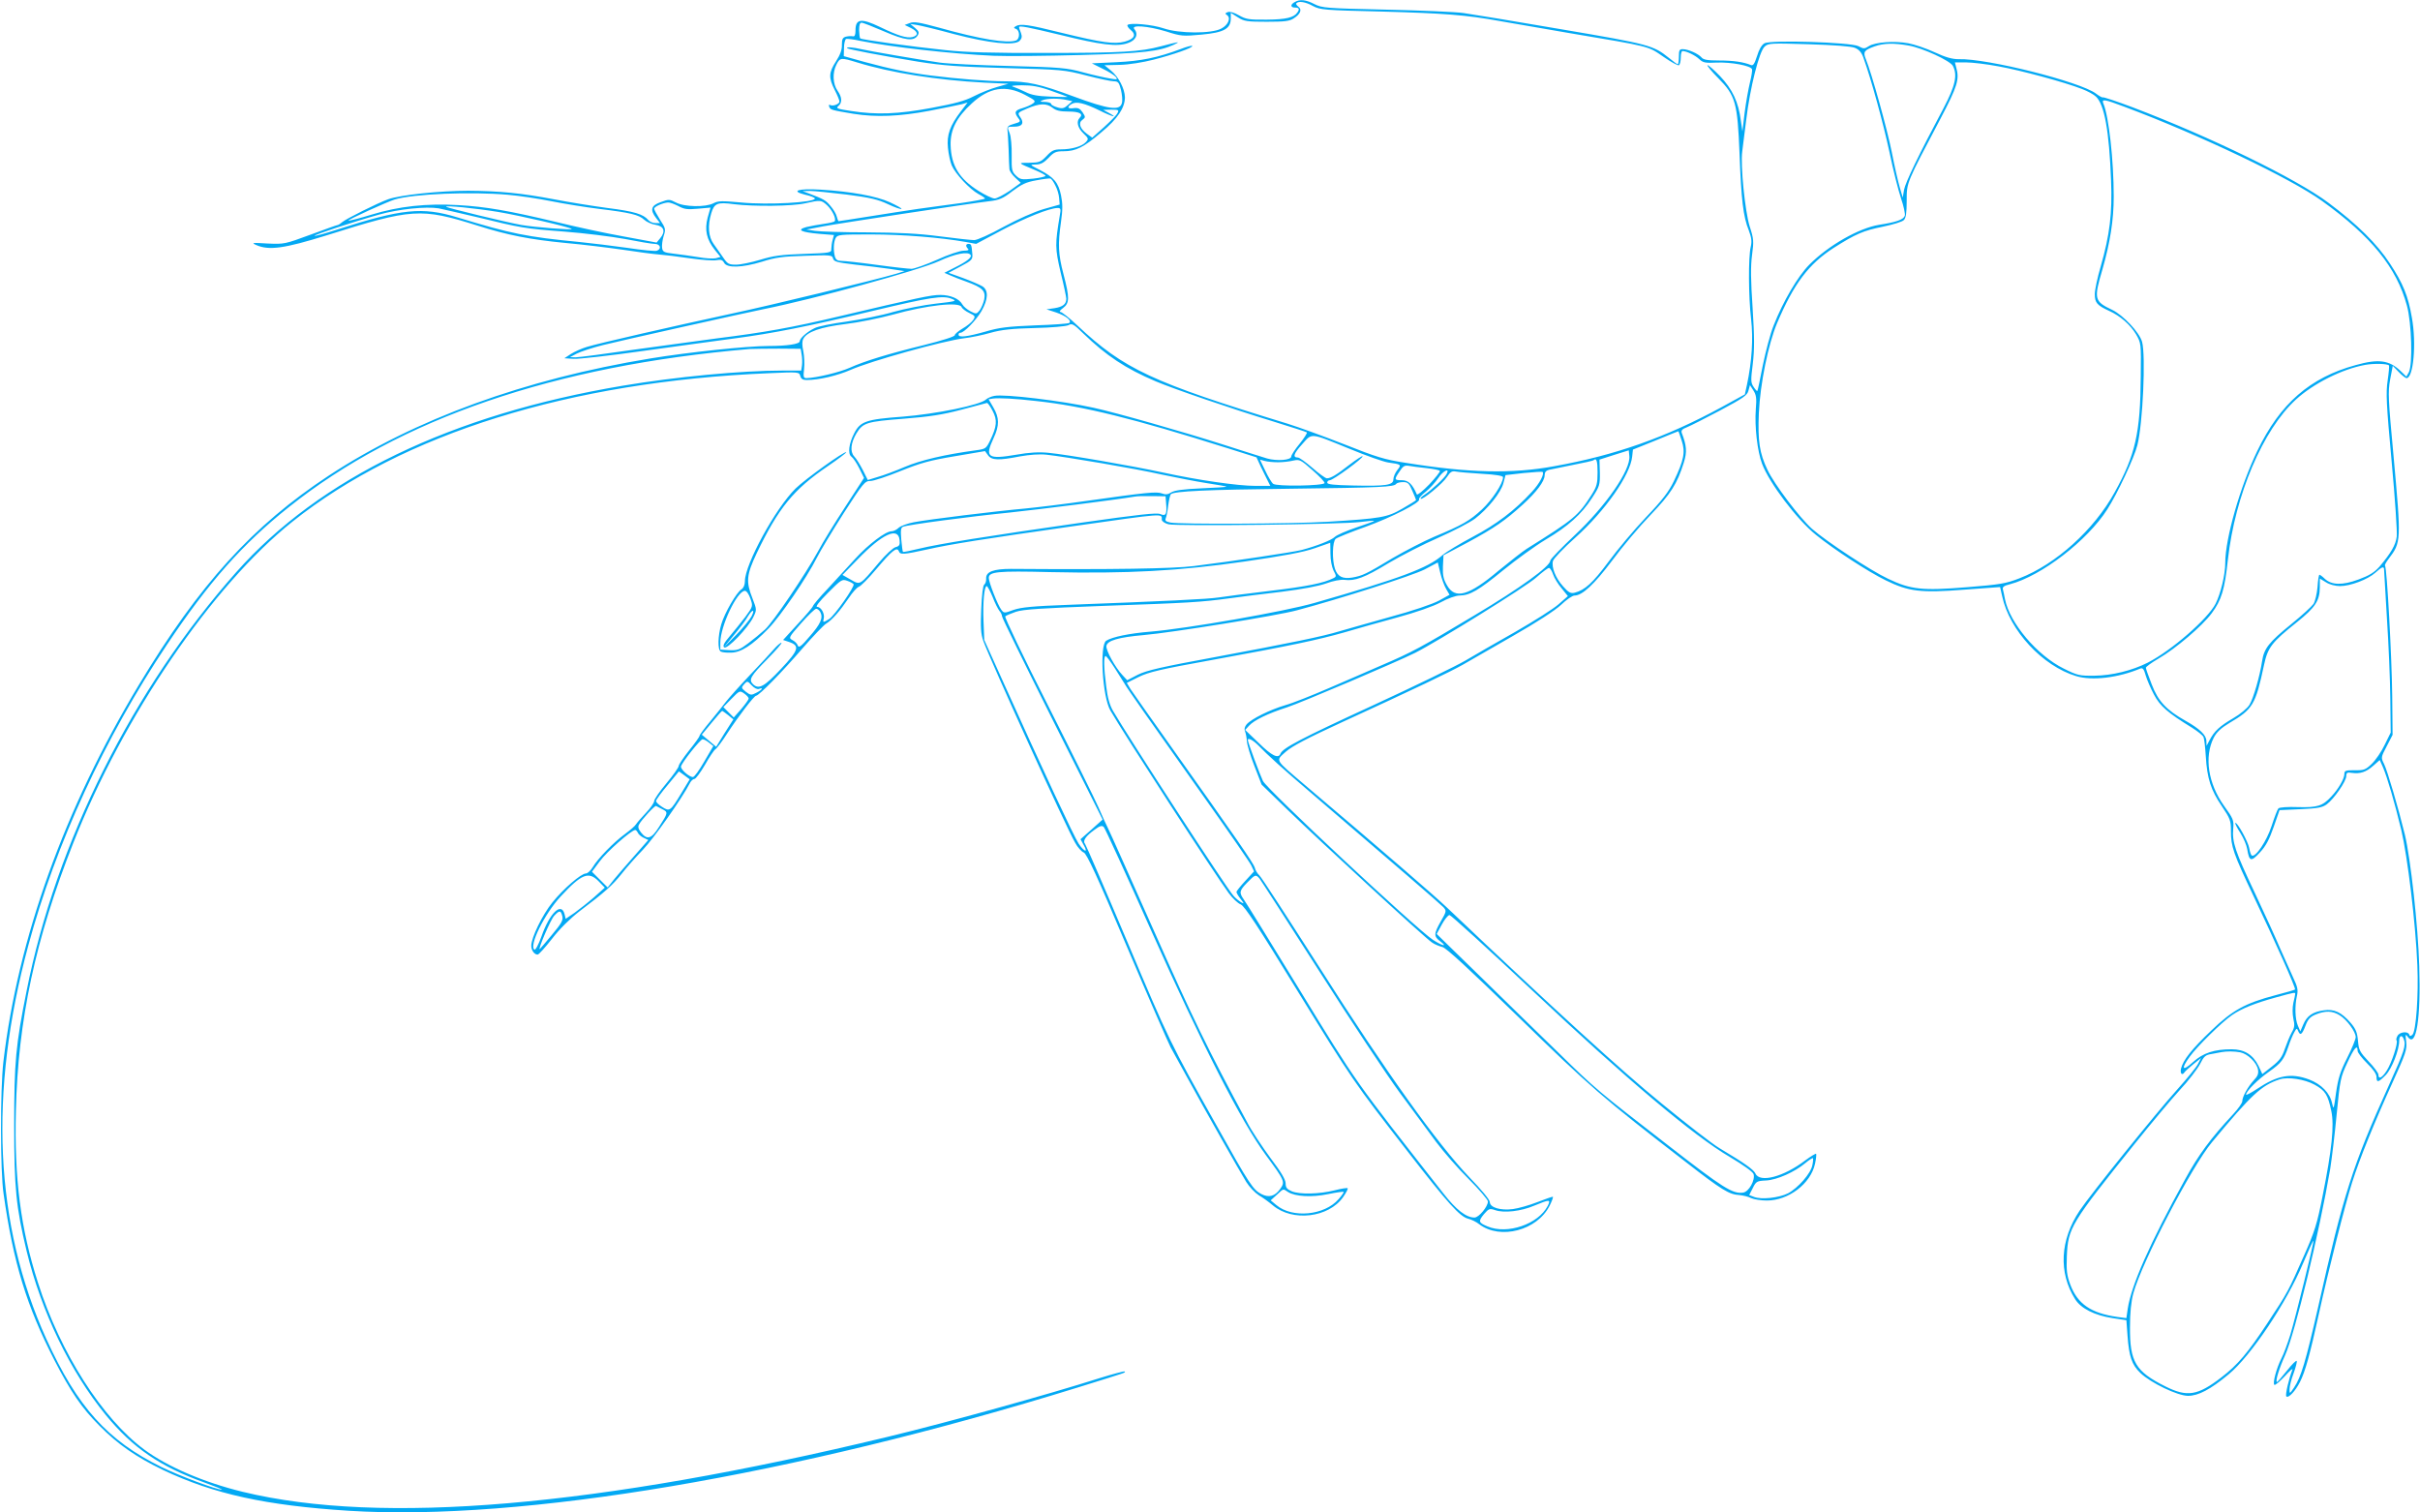 <?xml version="1.0" standalone="no"?>
<!DOCTYPE svg PUBLIC "-//W3C//DTD SVG 20010904//EN"
 "http://www.w3.org/TR/2001/REC-SVG-20010904/DTD/svg10.dtd">
<svg version="1.0" xmlns="http://www.w3.org/2000/svg"
 width="1280pt" height="800pt" viewBox="0 0 1280 800"
 preserveAspectRatio="xMidYMid meet">
<g transform="translate(0,800) scale(0.1,-0.1)"
fill="#03a9f4" stroke="none">
<path d="M6848 7989 c-24 -13 -23 -29 2 -29 21 0 25 -8 12 -26 -18 -27 -60
-37 -161 -38 -95 -1 -111 2 -148 23 -26 15 -48 21 -59 17 -14 -5 -15 -9 -5
-15 23 -15 8 -53 -29 -72 -51 -28 -224 -27 -305 1 -59 20 -177 31 -191 18 -4
-4 4 -16 16 -26 32 -26 20 -48 -30 -62 -56 -15 -120 -6 -333 46 -180 45 -221
50 -245 35 -11 -7 -11 -9 2 -14 21 -8 21 -53 0 -61 -45 -17 -188 6 -412 69
-100 27 -129 32 -150 23 l-27 -10 33 -16 c38 -19 42 -39 8 -48 -30 -7 -76 7
-171 53 -100 48 -130 44 -130 -17 0 -25 -4 -34 -14 -32 -8 2 -25 1 -37 -2 -17
-5 -21 -13 -21 -43 1 -26 -9 -53 -31 -87 -39 -60 -40 -87 -7 -152 14 -27 25
-54 25 -61 0 -14 -36 -27 -50 -18 -6 3 -7 -1 -4 -10 7 -16 9 -17 129 -37 119
-19 242 -14 401 16 78 15 155 31 172 35 l30 9 -35 -46 c-59 -77 -76 -126 -69
-194 3 -32 12 -74 20 -93 19 -44 95 -126 141 -151 19 -10 35 -21 35 -24 0 -3
-57 -14 -127 -24 -71 -9 -173 -24 -228 -31 -55 -8 -171 -26 -258 -40 -87 -14
-160 -25 -162 -25 -1 0 -6 11 -9 24 -3 14 -18 39 -33 56 -25 31 -37 37 -113
66 l-35 13 40 1 c22 0 109 -9 193 -19 125 -16 166 -26 219 -51 36 -17 68 -28
71 -25 3 3 -25 18 -61 35 -72 33 -206 57 -368 67 -117 7 -161 -7 -80 -27 28
-6 51 -15 51 -20 0 -21 -247 -35 -391 -21 -99 9 -121 9 -145 -4 -42 -22 -155
-20 -199 4 -33 17 -38 18 -80 2 -52 -18 -58 -41 -24 -85 l20 -26 -24 0 c-14 0
-30 7 -38 16 -26 31 -73 46 -217 64 -81 11 -205 31 -277 45 -180 34 -294 45
-459 46 -148 0 -359 -22 -423 -45 -56 -20 -224 -104 -243 -121 -9 -8 -20 -15
-23 -15 -4 0 -69 -23 -144 -51 -136 -50 -139 -51 -228 -47 -81 5 -87 4 -60 -8
68 -30 150 -18 372 51 453 143 498 146 798 52 160 -51 279 -74 465 -92 91 -8
228 -25 305 -36 77 -12 163 -23 190 -25 28 -2 101 -11 163 -20 63 -9 127 -14
143 -10 22 4 31 1 39 -14 15 -29 96 -26 201 6 69 22 109 28 227 31 136 5 144
4 148 -14 5 -17 21 -21 112 -32 59 -6 143 -17 187 -23 l80 -12 -45 -14 c-113
-33 -658 -166 -875 -212 -297 -64 -696 -155 -761 -175 -27 -8 -65 -25 -84 -37
l-35 -23 48 -3 c26 -2 193 17 370 42 177 25 394 54 482 66 204 27 386 63 733
146 302 72 371 83 417 63 28 -11 22 -13 -85 -25 -63 -7 -164 -27 -225 -44 -60
-18 -172 -40 -247 -51 -75 -10 -152 -25 -170 -35 -41 -20 -78 -54 -78 -69 0
-15 -68 -25 -164 -25 -114 0 -425 -33 -626 -66 -664 -109 -1246 -321 -1700
-619 -403 -265 -686 -576 -1005 -1107 -393 -653 -640 -1341 -717 -1993 -17
-145 -17 -582 1 -700 52 -366 122 -593 268 -878 88 -170 145 -254 239 -348 98
-99 193 -165 336 -234 269 -128 545 -188 983 -216 914 -57 2352 186 3855 652
269 84 254 78 248 85 -3 2 -63 -14 -134 -36 -270 -86 -800 -233 -1119 -310
-1538 -371 -2679 -468 -3410 -291 -206 50 -397 132 -521 223 -223 165 -445
512 -563 883 -92 287 -126 551 -117 910 11 478 103 908 303 1415 265 673 735
1362 1160 1701 583 465 1467 741 2519 785 159 7 161 7 167 -15 4 -15 13 -21
34 -21 64 0 162 23 233 54 107 47 483 152 600 167 36 4 99 17 140 29 57 16
113 22 232 25 92 2 166 9 179 15 19 11 28 6 78 -43 123 -119 224 -186 384
-254 97 -41 395 -143 627 -214 91 -28 168 -53 172 -56 4 -2 -13 -29 -37 -59
-25 -30 -45 -61 -45 -68 0 -20 -75 -26 -128 -11 -26 8 -132 41 -237 75 -203
65 -564 168 -680 193 -167 37 -473 74 -526 63 -17 -3 -36 -12 -44 -19 -28 -29
-265 -77 -442 -91 -192 -14 -223 -25 -255 -88 -28 -54 -35 -108 -15 -123 9 -6
28 -34 42 -62 l25 -51 -100 -154 c-55 -84 -119 -188 -142 -232 -67 -123 -239
-377 -282 -416 -21 -19 -61 -52 -89 -73 -44 -33 -56 -38 -99 -36 l-48 3 0 37
c0 87 89 274 130 274 9 0 21 -18 29 -41 14 -40 14 -41 -26 -96 -23 -30 -60
-76 -83 -103 -31 -36 -38 -51 -30 -59 15 -14 128 104 155 161 18 37 18 39 -5
98 -35 88 -32 124 22 238 115 240 195 338 376 461 56 38 100 72 98 74 -8 8
-217 -142 -268 -192 -106 -104 -268 -401 -268 -490 0 -19 -7 -36 -18 -43 -26
-16 -89 -124 -107 -185 -18 -61 -20 -134 -3 -144 6 -4 30 -7 54 -6 52 0 113
39 198 127 63 64 203 269 256 374 18 36 82 142 142 236 104 161 112 171 142
171 17 0 89 24 160 53 107 43 155 56 287 78 l159 27 16 -22 c19 -27 56 -28
169 -6 51 9 102 13 140 9 101 -11 473 -74 610 -105 72 -15 177 -36 235 -45 57
-9 106 -17 107 -19 2 -2 -58 -6 -133 -9 -97 -4 -143 -11 -160 -22 -17 -11 -30
-12 -48 -5 -29 11 -83 5 -396 -39 -118 -17 -267 -35 -330 -41 -147 -13 -507
-57 -585 -72 -33 -6 -69 -19 -81 -29 -11 -11 -28 -19 -38 -19 -32 0 -123 -69
-193 -146 -37 -41 -103 -112 -145 -158 -43 -45 -78 -87 -78 -92 -1 -5 -36 -47
-80 -94 l-78 -85 30 -10 c60 -20 54 -42 -41 -143 -88 -94 -118 -111 -149 -80
-23 23 -11 43 75 130 48 49 82 88 76 88 -6 0 -23 -15 -38 -32 -15 -18 -73 -80
-128 -138 -55 -58 -111 -121 -126 -140 -14 -19 -52 -66 -83 -104 -32 -38 -58
-73 -58 -78 0 -5 -25 -40 -55 -77 -30 -38 -55 -75 -55 -82 0 -8 -29 -49 -65
-92 -36 -43 -65 -85 -65 -94 0 -9 -19 -37 -43 -62 -24 -25 -48 -53 -53 -61 -5
-9 -32 -32 -59 -52 -59 -43 -143 -129 -170 -175 -11 -18 -27 -33 -36 -33 -25
0 -118 -80 -177 -153 -53 -65 -112 -187 -112 -229 0 -25 17 -48 34 -47 6 0 40
38 76 84 41 53 95 106 145 145 134 101 174 137 222 197 25 32 76 90 113 128
57 59 208 273 249 353 6 12 17 22 24 22 7 0 32 34 56 75 23 41 48 78 55 82 8
5 36 42 62 83 62 95 143 200 153 200 15 0 142 130 245 250 55 63 111 122 125
131 32 19 74 68 121 137 19 29 43 55 52 58 10 3 52 45 94 95 82 97 108 118
118 94 7 -20 23 -19 151 9 124 28 296 55 765 122 500 71 475 69 475 35 0 -8
16 -19 35 -24 43 -11 915 -1 1015 12 39 5 71 8 73 6 2 -2 -40 -17 -94 -35 -53
-18 -104 -40 -114 -50 -17 -17 -93 -47 -175 -69 -42 -11 -360 -59 -570 -85
-108 -14 -434 -19 -967 -15 -93 0 -134 -15 -132 -51 1 -14 -4 -28 -10 -32 -7
-4 -13 -56 -16 -130 -4 -97 -2 -132 11 -168 36 -100 440 -990 486 -1068 13
-24 34 -47 45 -51 16 -6 70 -123 228 -497 114 -269 219 -509 232 -534 14 -25
53 -97 88 -160 95 -174 279 -499 312 -552 16 -26 46 -57 66 -70 21 -12 54 -36
75 -54 104 -87 294 -65 371 44 16 23 27 44 24 47 -3 3 -34 -2 -69 -11 -79 -20
-184 -23 -227 -5 -25 11 -32 19 -32 42 0 19 -24 60 -81 135 -44 60 -100 144
-123 189 -208 386 -289 553 -490 1006 -126 283 -236 530 -246 549 -10 19 -32
69 -50 110 -18 41 -138 284 -267 539 -129 254 -231 467 -226 471 4 4 30 15 56
24 38 13 137 19 455 31 460 16 524 20 672 40 58 8 183 24 279 35 111 14 196
30 235 44 38 14 75 21 97 19 56 -7 106 11 234 89 66 39 185 100 263 134 79 35
166 80 194 101 68 52 137 138 150 188 l11 42 96 11 c53 5 98 8 100 6 11 -11
-16 -62 -57 -106 -91 -99 -188 -172 -313 -238 -68 -36 -139 -79 -159 -96 -76
-68 -223 -123 -677 -253 -160 -46 -675 -136 -868 -152 -112 -9 -202 -28 -234
-48 -36 -23 -20 -297 22 -369 69 -120 557 -873 626 -966 20 -27 48 -54 64 -60
21 -10 89 -113 301 -459 290 -471 292 -475 585 -852 210 -271 273 -340 316
-351 17 -4 44 -17 60 -30 111 -83 305 -32 371 98 13 26 21 48 17 48 -5 0 -42
-13 -83 -29 -41 -16 -98 -32 -127 -36 -66 -9 -123 8 -123 37 0 12 -44 65 -108
131 -170 178 -440 555 -791 1107 -167 261 -310 482 -320 490 -10 9 -21 27 -24
40 -7 25 -96 153 -450 651 -103 145 -197 278 -208 295 l-19 32 62 31 c53 26
115 41 393 91 423 77 553 105 695 145 63 19 189 54 280 79 100 27 191 59 230
80 38 21 80 36 100 36 55 1 100 27 232 135 68 55 167 127 222 160 121 72 190
134 246 220 41 63 43 70 42 135 l-2 69 78 25 77 24 3 -30 c8 -73 -123 -263
-289 -419 -71 -67 -129 -127 -129 -134 0 -30 -160 -146 -400 -289 -280 -168
-331 -196 -495 -266 -60 -26 -183 -80 -272 -118 -90 -39 -195 -81 -235 -92
-81 -24 -178 -72 -204 -101 -10 -12 -14 -25 -9 -36 4 -10 9 -34 10 -53 1 -19
19 -79 40 -132 l38 -98 136 -132 c176 -171 729 -680 765 -703 14 -10 39 -20
55 -24 20 -4 141 -116 401 -369 378 -369 452 -433 885 -767 194 -151 231 -173
285 -176 19 -2 47 -8 62 -16 15 -7 52 -13 83 -13 115 0 232 89 255 194 6 27 8
51 6 53 -2 3 -28 -13 -58 -35 -114 -87 -241 -120 -263 -69 -10 21 -58 55 -192
135 -34 20 -171 126 -305 236 -211 172 -564 494 -1133 1034 -69 66 -338 298
-752 649 -164 140 -157 127 -102 177 34 30 113 71 295 155 386 177 578 269
641 305 32 18 150 86 263 151 126 72 225 136 257 166 28 27 60 49 71 49 41 0
104 59 199 185 53 72 144 180 202 240 109 114 141 164 177 278 18 57 15 90
-11 158 -4 12 3 20 27 29 18 7 97 47 176 89 122 65 144 80 150 105 l8 29 18
-28 c15 -23 18 -41 13 -99 -7 -93 8 -222 33 -289 38 -101 184 -295 285 -376
93 -76 279 -197 370 -241 121 -59 184 -67 413 -49 l191 14 11 -49 c39 -181
214 -369 391 -422 85 -26 223 -9 340 40 12 5 19 -3 28 -36 7 -24 27 -70 44
-102 32 -61 74 -97 201 -175 30 -19 58 -41 61 -50 4 -9 9 -54 12 -101 7 -118
27 -179 84 -263 45 -67 49 -76 49 -133 0 -82 12 -117 122 -349 114 -240 223
-484 217 -489 -2 -2 -49 -16 -104 -30 -159 -42 -227 -79 -339 -187 -103 -98
-149 -156 -160 -201 -6 -27 6 -39 19 -19 3 5 24 24 46 42 l41 33 -16 -31 c-8
-17 -59 -79 -112 -138 -109 -121 -455 -550 -514 -638 -104 -155 -113 -328 -24
-469 31 -49 102 -85 198 -100 l73 -11 6 -81 c8 -112 23 -155 68 -198 55 -53
198 -121 252 -121 54 0 118 33 215 114 117 96 307 380 393 586 29 68 53 122
55 120 5 -4 -93 -400 -122 -497 -15 -47 -35 -103 -47 -125 -26 -51 -48 -133
-37 -140 4 -3 30 19 56 47 26 29 44 44 39 33 -18 -45 -39 -134 -32 -141 11
-11 47 27 72 76 28 55 53 146 100 360 51 233 139 580 176 696 40 126 117 316
214 529 69 151 77 175 72 215 -5 40 -4 43 9 25 44 -60 69 97 60 375 -6 210
-46 570 -76 695 -35 143 -92 337 -110 374 -17 34 -17 35 14 94 l31 60 -2 206
c-2 203 -28 679 -38 689 -3 3 6 19 19 36 67 89 67 91 26 545 -28 301 -30 337
-18 403 l14 73 31 -32 c17 -18 36 -33 42 -33 36 0 53 183 28 320 -20 116 -47
181 -116 286 -69 105 -172 207 -326 322 -171 128 -626 349 -1034 504 -85 32
-157 56 -159 53 -2 -2 -19 7 -36 20 -81 62 -577 187 -726 182 -33 0 -68 9
-126 36 -45 21 -108 42 -140 48 -74 14 -176 6 -209 -15 -23 -15 -28 -15 -56 0
-40 20 -462 34 -496 15 -14 -7 -29 -32 -39 -66 -14 -43 -21 -54 -33 -49 -39
16 -92 24 -167 24 -64 0 -85 4 -95 17 -17 19 -70 43 -99 43 -17 0 -20 -6 -20
-40 0 -22 -3 -40 -6 -40 -3 0 -24 15 -47 34 -82 66 -103 72 -568 151 -243 42
-476 80 -518 86 -42 6 -227 14 -411 18 -317 7 -337 9 -377 29 -46 24 -78 27
-105 11z m97 -21 c38 -20 59 -22 359 -29 332 -9 451 -18 627 -50 59 -10 225
-39 370 -64 435 -73 414 -68 497 -125 40 -28 77 -48 82 -45 6 4 10 22 10 41 0
19 4 34 9 34 21 0 67 -22 89 -43 20 -19 33 -21 92 -18 76 3 179 -16 187 -35 2
-6 -3 -38 -11 -70 -8 -33 -21 -104 -28 -159 l-12 -100 -8 55 c-12 99 -45 169
-111 238 -33 34 -63 60 -66 57 -2 -3 23 -34 57 -68 92 -93 102 -129 113 -402
9 -241 19 -330 49 -404 14 -38 17 -57 10 -87 -13 -56 -12 -261 2 -382 12 -104
4 -225 -22 -348 l-11 -50 -122 -67 c-296 -161 -563 -255 -886 -313 -224 -41
-451 -36 -786 18 -112 17 -156 31 -325 98 -107 42 -242 91 -300 109 -716 219
-865 288 -1111 519 -42 40 -83 72 -90 72 -8 0 -2 10 14 21 34 26 35 53 2 179
-28 107 -30 158 -13 277 9 64 9 96 0 140 -14 67 -37 95 -112 134 -55 28 -55
28 -21 29 25 0 42 9 67 35 28 30 39 35 79 35 65 0 106 20 200 100 87 72 125
130 125 186 -1 44 -33 107 -73 140 l-35 29 82 2 c46 1 121 13 176 27 106 27
214 65 206 73 -2 3 -30 -4 -60 -16 -123 -46 -211 -64 -341 -70 l-130 -6 56
-28 c32 -15 63 -35 70 -43 12 -15 9 -16 -31 -9 -25 4 -88 18 -140 32 -87 24
-119 27 -390 34 -162 4 -329 12 -370 18 -105 15 -367 60 -415 71 -43 10 -81
13 -74 5 7 -6 184 -40 374 -71 133 -21 212 -27 465 -34 294 -8 309 -9 425 -39
66 -17 132 -31 146 -31 23 0 28 -6 38 -45 6 -25 9 -56 5 -70 -10 -42 -69 -34
-256 35 -178 66 -241 80 -363 80 -85 0 -255 13 -395 31 -111 14 -210 34 -346
71 l-111 31 1 43 c0 24 6 45 11 48 6 2 39 -2 75 -10 166 -33 484 -69 705 -79
72 -3 279 -1 460 4 333 9 416 19 495 55 38 18 25 16 -70 -9 -110 -29 -206 -35
-597 -35 -293 -1 -436 3 -543 15 -175 18 -443 55 -450 62 -3 3 -5 22 -6 44 0
27 4 39 13 39 8 0 61 -21 119 -46 111 -48 158 -54 178 -21 9 15 6 22 -14 39
l-25 21 35 -5 c19 -3 107 -24 195 -48 188 -49 320 -63 348 -36 12 13 14 22 7
42 -6 14 -10 27 -10 30 0 10 45 1 220 -41 215 -53 298 -63 355 -43 43 14 58
46 35 74 -21 24 71 17 167 -12 81 -26 90 -26 189 -17 118 11 154 31 154 86 l0
29 38 -24 c33 -21 49 -23 152 -23 95 0 121 3 143 18 36 23 45 47 24 62 -9 7
-14 15 -10 18 12 13 49 7 88 -15z m2866 -221 c22 -9 35 -24 45 -52 43 -119
106 -351 138 -500 19 -93 47 -203 61 -244 14 -41 23 -83 20 -92 -7 -21 -45
-34 -135 -48 -107 -17 -269 -109 -370 -211 -60 -60 -139 -194 -189 -322 -17
-42 -42 -137 -57 -210 -14 -73 -27 -135 -29 -136 -2 -2 -11 8 -20 22 -15 22
-15 35 -4 122 9 77 9 137 -1 295 -10 147 -11 220 -3 280 10 73 9 86 -13 153
-24 78 -49 323 -39 394 3 20 12 96 21 167 20 170 69 364 98 389 20 18 34 18
234 12 132 -4 224 -11 243 -19z m285 12 c74 -13 218 -80 233 -107 26 -49 13
-106 -49 -224 -130 -244 -202 -393 -209 -432 l-7 -41 -16 55 c-9 30 -28 114
-42 186 -25 124 -107 419 -137 491 -16 39 -9 48 47 68 48 17 102 18 180 4z
m-5563 -89 c178 -55 425 -94 673 -107 l128 -6 -60 -17 c-32 -9 -88 -31 -123
-49 -48 -25 -101 -39 -225 -62 -178 -33 -289 -37 -425 -16 -72 11 -81 14 -67
26 22 18 20 47 -4 81 -25 36 -28 95 -6 138 19 38 24 38 109 12z m6038 -21
c117 -21 351 -84 442 -120 29 -11 62 -29 73 -40 45 -42 70 -182 80 -444 7
-173 -7 -288 -55 -455 -17 -58 -31 -123 -31 -146 0 -45 12 -59 75 -88 60 -27
112 -73 143 -124 27 -47 27 -48 25 -222 -2 -301 -28 -415 -138 -614 -109 -198
-311 -381 -504 -455 -72 -28 -103 -33 -278 -47 -236 -19 -296 -13 -417 45 -92
43 -326 197 -402 264 -65 58 -199 235 -235 311 -43 90 -52 153 -46 301 7 156
50 365 96 475 89 210 168 314 300 399 117 74 156 91 260 112 53 11 103 26 111
35 11 11 15 38 15 102 0 98 -3 90 179 435 89 170 101 207 83 270 l-7 27 58 0
c32 0 110 -9 173 -21z m-5012 -129 c46 -16 85 -31 87 -32 1 -2 -39 -1 -89 1
-68 2 -103 9 -132 24 -22 11 -51 23 -65 28 -17 5 -3 7 45 8 53 0 90 -6 154
-29z m-137 -22 c55 -29 58 -33 42 -45 -10 -8 -36 -19 -56 -25 -41 -12 -45 -22
-22 -53 14 -18 12 -20 -23 -30 -32 -9 -37 -15 -34 -36 2 -13 4 -60 6 -104 1
-44 3 -88 4 -98 0 -11 14 -31 31 -47 l29 -27 -58 -42 c-33 -22 -69 -41 -80
-41 -12 0 -50 18 -85 40 -103 65 -145 134 -148 243 -2 80 31 146 112 220 92
85 180 99 282 45z m221 -27 l29 -6 -24 -21 c-19 -17 -29 -20 -55 -12 -18 5
-33 13 -33 18 0 6 -15 10 -32 11 -28 0 -30 2 -13 9 23 10 87 11 128 1z m5592
-35 c401 -150 880 -379 1047 -499 260 -187 394 -351 449 -554 25 -92 31 -311
10 -352 l-13 -23 -31 30 c-60 57 -116 65 -237 31 -242 -66 -400 -204 -520
-453 -91 -188 -170 -464 -170 -593 0 -62 -24 -162 -51 -216 -42 -81 -232 -247
-359 -312 -83 -42 -189 -68 -281 -69 -80 -1 -90 1 -164 38 -140 69 -285 241
-310 366 -3 19 -9 43 -11 52 -4 13 5 20 38 28 166 44 409 231 514 396 54 84
142 272 159 339 29 114 45 473 25 547 -14 50 -100 141 -158 169 -95 45 -98 57
-52 213 41 143 60 262 60 386 0 192 -26 426 -55 493 -10 25 6 22 110 -17z
m-5420 -20 c68 -34 105 -43 48 -12 l-28 15 43 1 c39 0 42 -2 32 -19 -5 -11
-38 -44 -71 -74 l-62 -55 -29 21 c-36 27 -46 57 -23 73 17 13 17 15 1 40 -14
20 -24 25 -47 22 -32 -5 -38 6 -11 22 25 15 67 5 147 -34z m-248 14 c19 -15
41 -20 84 -20 58 0 81 -12 60 -33 -19 -19 -12 -52 19 -82 28 -27 29 -30 13
-47 -20 -22 -74 -38 -131 -38 -37 0 -49 -6 -76 -35 -31 -32 -38 -35 -92 -36
-63 0 -64 1 34 -40 28 -12 52 -25 52 -29 0 -4 -30 -11 -66 -15 -60 -6 -68 -5
-90 16 -22 21 -24 30 -23 108 1 47 -4 99 -10 114 -15 38 -16 37 24 37 42 0 54
19 31 51 -15 22 -14 23 37 45 66 28 102 29 134 4z m15 -411 c10 -18 19 -49 20
-67 l3 -34 -85 -24 c-51 -15 -136 -53 -212 -94 -72 -40 -140 -70 -155 -70 -16
0 -98 9 -183 20 -112 15 -218 20 -385 21 -126 0 -250 4 -275 8 l-45 7 90 17
c98 18 783 122 880 133 50 6 70 14 120 53 48 36 73 48 125 57 36 7 70 11 75
10 6 -1 18 -18 27 -37z m-2897 -49 c61 -5 165 -21 230 -34 66 -13 181 -32 255
-41 165 -20 209 -31 237 -57 13 -12 40 -24 60 -27 45 -7 55 -35 25 -71 l-19
-23 -173 32 c-96 17 -257 52 -359 77 -247 59 -372 81 -516 89 -169 10 -315 -6
-459 -50 -65 -20 -120 -34 -123 -32 -4 5 206 100 245 112 101 30 402 42 597
25z m1689 -55 c27 -25 50 -71 41 -85 -2 -4 -28 -10 -57 -14 -29 -4 -71 -12
-93 -17 -54 -15 -29 -27 70 -36 l76 -6 -7 -26 c-4 -14 -7 -36 -7 -47 1 -21 -4
-22 -146 -27 -120 -4 -161 -10 -230 -31 -47 -14 -104 -26 -128 -26 -38 0 -45
4 -68 38 -14 20 -37 52 -50 71 -28 38 -33 97 -13 163 16 53 32 60 120 48 102
-13 312 -11 378 5 80 18 84 17 114 -10z m-786 -5 c31 -17 48 -19 103 -14 l67
6 -15 -53 c-17 -66 -6 -115 38 -171 l30 -37 -25 -7 c-14 -3 -56 -1 -93 6 -37
6 -95 14 -128 18 -54 6 -60 10 -63 31 -2 14 2 42 8 62 12 36 11 41 -19 87 -17
27 -31 53 -31 58 0 11 45 31 73 33 9 1 34 -8 55 -19z m-1063 -59 c229 -56 249
-60 460 -76 105 -8 249 -26 320 -39 72 -14 142 -26 158 -26 29 0 38 -26 12
-36 -8 -4 -79 3 -157 15 -79 11 -192 25 -253 31 -280 27 -363 44 -645 130
-187 57 -294 46 -639 -65 -62 -20 -115 -35 -117 -32 -5 4 199 72 341 112 102
29 248 44 315 33 24 -5 116 -26 205 -47z m110 28 c113 -19 379 -80 389 -90 8
-7 -198 9 -266 21 -79 14 -391 90 -398 96 -8 9 152 -7 275 -27z m2971 -16
c-26 -155 -26 -175 4 -304 17 -68 30 -131 30 -139 0 -29 -19 -43 -62 -50 l-43
-6 52 -17 c52 -18 82 -42 69 -55 -4 -4 -85 -10 -181 -13 -143 -6 -189 -11
-263 -33 -96 -27 -142 -33 -142 -16 0 6 4 10 10 10 19 0 82 65 111 114 36 63
38 110 6 131 -13 8 -59 28 -102 44 l-78 28 64 34 c59 31 64 37 62 64 -4 51 -6
55 -20 55 -15 0 -17 -12 -3 -26 7 -7 -1 -10 -23 -10 -19 0 -82 -21 -141 -48
-58 -26 -119 -47 -134 -48 -15 0 -98 9 -185 21 -87 12 -171 21 -187 21 -20 0
-29 6 -34 23 -9 34 -7 76 4 98 10 18 23 19 188 19 163 0 367 -16 501 -40 l54
-10 135 72 c127 67 252 117 296 118 16 0 18 -5 12 -37z m-472 -212 c8 -12 -21
-35 -84 -66 l-55 -28 30 -13 c17 -8 56 -23 87 -34 85 -31 102 -48 94 -93 -4
-19 -15 -45 -24 -58 -17 -21 -19 -21 -50 -5 -17 9 -36 25 -42 36 -16 30 -63
50 -117 50 -49 0 -118 -15 -533 -113 -254 -60 -394 -85 -650 -117 -91 -12
-289 -39 -440 -60 -151 -22 -288 -40 -305 -40 l-30 1 36 19 c20 10 82 31 139
45 87 22 745 169 850 190 265 53 823 206 927 254 84 39 155 53 167 32z m-48
-275 c3 -8 21 -22 40 -31 33 -16 34 -18 21 -38 -8 -12 -33 -32 -56 -45 -22
-13 -41 -29 -41 -35 0 -7 -66 -28 -158 -51 -196 -48 -319 -86 -397 -121 -53
-24 -178 -54 -229 -55 -16 0 -18 6 -13 48 3 26 1 68 -4 94 -7 32 -7 53 0 66
19 37 92 62 222 78 68 8 182 31 252 50 179 50 352 69 363 40z m-846 -251 c3
-16 4 -42 2 -57 l-4 -28 -97 0 c-219 0 -567 -33 -846 -80 -907 -152 -1604
-488 -2046 -987 -544 -613 -953 -1429 -1108 -2213 -58 -288 -66 -379 -66 -710
0 -336 10 -434 66 -668 78 -320 230 -636 419 -867 142 -173 286 -272 520 -356
58 -21 100 -38 93 -38 -25 -2 -224 73 -318 119 -286 140 -446 318 -610 678
-274 604 -306 1304 -95 2082 145 537 403 1096 733 1590 221 331 400 533 645
728 587 468 1404 748 2437 836 22 1 92 2 155 2 l115 -1 5 -30z m8396 -58 c2
-2 -1 -38 -7 -79 -10 -66 -7 -124 21 -429 18 -195 30 -373 27 -397 -5 -43 -30
-87 -92 -160 -27 -30 -53 -46 -110 -67 -86 -32 -143 -30 -179 4 -12 12 -25 21
-28 21 -3 0 -8 -29 -10 -65 -3 -36 -13 -76 -21 -89 -9 -13 -62 -62 -119 -108
-117 -95 -143 -128 -153 -194 -12 -80 -46 -198 -67 -232 -11 -18 -48 -49 -86
-71 -72 -42 -100 -68 -125 -116 l-16 -30 -1 26 c0 31 -36 65 -111 107 -101 57
-144 103 -178 192 -17 44 -31 83 -31 88 0 5 30 27 66 48 93 54 232 173 282
240 52 70 69 125 86 285 38 340 185 686 360 846 93 85 244 161 366 183 43 8
117 7 126 -3z m-7156 -188 c252 -27 516 -93 1011 -249 l155 -49 22 -48 c13
-26 29 -60 37 -75 l14 -28 -78 0 c-95 0 -308 31 -491 71 -163 35 -508 95 -605
104 -49 5 -102 2 -169 -10 -153 -26 -168 -14 -121 87 32 68 31 108 -1 163
l-25 43 23 4 c32 4 116 0 228 -13z m-230 -52 c26 -49 23 -82 -13 -157 -21 -43
-24 -45 -77 -52 -162 -22 -291 -52 -375 -88 -49 -21 -114 -45 -143 -53 l-52
-16 -26 52 c-15 29 -35 62 -46 73 -23 25 -18 72 12 122 34 56 54 62 247 77
139 11 206 21 308 48 72 19 133 35 136 36 3 0 17 -18 29 -42z m3645 -158 c20
-60 12 -102 -42 -215 -26 -54 -60 -99 -147 -190 -62 -65 -151 -171 -198 -235
-84 -113 -125 -150 -179 -164 -21 -5 -32 0 -61 33 -40 44 -63 102 -54 135 3
12 56 68 119 124 158 142 290 331 300 428 l4 37 119 48 c65 27 120 49 121 49
1 1 9 -22 18 -50z m-1754 -44 c86 -36 176 -67 200 -71 71 -10 73 -11 50 -40
-12 -15 -21 -37 -21 -49 0 -31 -37 -37 -213 -33 -102 2 -137 6 -137 15 0 7 6
13 14 13 17 0 180 119 173 127 -3 2 -34 -18 -69 -45 -68 -53 -99 -72 -120 -72
-7 0 -42 25 -76 55 -35 30 -69 55 -77 55 -29 0 -23 20 22 70 55 61 38 63 254
-25z m-381 -70 c25 0 61 4 81 9 33 7 39 4 101 -51 37 -32 65 -62 64 -68 -4
-15 -255 -19 -272 -4 -8 6 -27 38 -42 70 l-28 58 25 -7 c14 -4 46 -7 71 -7z
m1690 -53 c0 -59 -4 -75 -31 -118 -72 -113 -93 -130 -344 -287 -22 -14 -88
-66 -148 -115 -159 -134 -231 -154 -274 -77 -18 31 -23 53 -21 99 l3 59 130
69 c140 76 197 115 289 199 73 66 116 124 116 155 0 16 7 25 23 29 12 2 69 14
127 26 57 11 107 22 109 25 15 14 21 -4 21 -64z m-905 22 c36 -4 68 -10 71
-15 2 -4 -23 -36 -56 -71 -34 -35 -63 -58 -66 -53 -23 54 -45 75 -79 75 -41 0
-42 3 -12 47 18 28 27 33 49 29 15 -3 57 -8 93 -12z m106 -32 c-11 -21 -77
-82 -115 -108 -15 -9 -24 -19 -22 -22 9 -9 118 81 140 116 17 26 26 32 46 28
14 -3 76 -8 138 -12 74 -4 112 -11 112 -18 0 -33 -58 -121 -112 -171 -65 -60
-103 -82 -252 -144 -54 -23 -153 -74 -220 -113 -141 -85 -159 -93 -214 -103
-50 -8 -77 5 -91 46 -16 48 -14 144 4 159 8 7 80 36 159 64 140 51 292 129
282 145 -3 5 13 23 35 40 22 18 51 50 66 72 26 40 64 57 44 21z m-181 -88 c11
-25 20 -47 20 -49 0 -2 -32 -22 -72 -45 -81 -47 -112 -52 -398 -70 -181 -11
-779 -14 -829 -4 -25 5 -30 10 -25 23 4 9 10 39 13 68 4 29 10 55 14 59 16 16
194 24 632 29 480 6 550 9 560 26 4 5 20 9 36 9 26 0 32 -6 49 -46z m-1302
-68 c5 -56 -2 -68 -31 -55 -18 8 -111 -2 -413 -45 -505 -72 -759 -113 -862
-138 -45 -11 -84 -19 -86 -17 -2 2 -6 32 -9 66 -4 49 -2 63 10 67 27 11 354
54 563 75 168 18 558 67 660 84 14 3 57 4 95 3 l70 -1 3 -39z m-1410 -192 c3
-26 -1 -33 -21 -38 -13 -3 -53 -40 -89 -83 -102 -121 -97 -118 -148 -89 l-44
25 80 82 c130 135 215 174 222 103z m2279 -71 c0 -35 7 -71 16 -90 16 -30 16
-33 0 -41 -51 -26 -139 -44 -333 -67 -118 -14 -241 -30 -273 -35 -55 -9 -290
-20 -793 -39 -190 -7 -253 -13 -293 -27 -49 -18 -51 -18 -65 1 -19 25 -66 145
-66 168 0 33 44 38 324 31 409 -9 682 6 1029 56 207 30 310 49 370 70 45 16
82 29 83 29 0 1 1 -25 1 -56z m612 -188 l18 -31 -56 -31 c-34 -18 -138 -54
-261 -87 -113 -32 -232 -65 -265 -75 -88 -27 -258 -62 -655 -136 -288 -53
-366 -71 -412 -94 l-56 -29 -25 27 c-38 40 -88 131 -85 154 4 29 63 46 198 58
142 12 708 103 810 131 229 61 613 184 675 216 l70 37 13 -55 c7 -30 21 -68
31 -85z m566 76 c6 -18 26 -51 45 -73 l33 -41 -49 -43 c-27 -24 -130 -89 -229
-146 -99 -56 -219 -125 -266 -153 -48 -28 -266 -134 -485 -235 -387 -178 -479
-227 -491 -256 -11 -29 -46 -12 -115 56 l-72 69 20 22 c26 29 99 65 202 98 74
24 583 241 677 288 121 61 590 352 640 398 33 29 64 53 69 51 5 -1 15 -17 21
-35z m4395 26 c0 -7 7 -122 15 -257 9 -135 17 -326 18 -425 l2 -180 -32 -65
c-17 -36 -48 -81 -68 -100 -33 -32 -42 -35 -91 -34 -48 0 -54 -2 -54 -20 0
-25 -32 -80 -69 -119 -46 -50 -73 -59 -177 -56 -52 2 -98 -1 -103 -7 -5 -5
-21 -47 -36 -93 -26 -80 -85 -168 -105 -156 -4 2 -10 20 -13 38 -5 33 -65 142
-74 134 -2 -3 10 -27 27 -53 17 -27 33 -65 36 -85 11 -66 20 -69 67 -18 32 34
50 69 73 135 l31 89 111 5 c92 4 116 9 139 26 38 28 103 122 103 149 0 18 5
21 30 17 43 -6 75 4 113 38 l34 30 17 -38 c22 -51 61 -183 97 -332 33 -140 76
-493 85 -715 7 -159 -7 -350 -26 -368 -10 -9 -14 -9 -17 1 -7 19 -51 14 -62
-7 -6 -10 -8 -21 -5 -24 10 -10 -26 -120 -52 -160 -25 -39 -44 -48 -44 -21 0
8 -23 40 -52 70 -46 49 -52 60 -56 109 -4 44 -11 62 -39 95 -49 56 -86 74
-142 66 -58 -8 -89 -29 -108 -74 l-16 -37 -13 30 c-15 35 -17 104 -5 157 7 32
4 47 -21 100 -16 35 -47 104 -69 154 -21 50 -81 182 -133 292 -104 220 -120
267 -114 339 4 45 0 53 -48 120 -85 119 -106 260 -55 361 15 29 38 51 83 78
124 73 138 96 183 307 20 93 41 120 175 227 96 77 120 113 120 184 l0 46 33
-20 c18 -12 50 -20 74 -20 55 0 147 35 187 71 34 31 46 36 46 16z m-8095 -77
c7 -12 -100 -165 -129 -184 -32 -20 -35 -20 -29 3 6 25 -14 61 -35 61 -10 0
10 27 57 74 70 70 75 74 102 64 16 -5 31 -14 34 -18z m735 -67 c12 -32 29 -65
36 -74 8 -8 14 -22 14 -29 0 -8 120 -252 266 -544 l266 -531 -58 -52 -59 -52
17 -31 c25 -43 3 -37 -27 8 -25 38 -192 396 -393 842 l-106 235 -4 99 c-4 101
4 186 17 186 4 0 18 -26 31 -57z m-911 -81 c16 -30 1 -63 -58 -130 -43 -51
-56 -60 -61 -47 -3 10 -16 23 -28 29 -22 12 -21 14 45 89 37 42 73 77 80 77 7
0 17 -8 22 -18z m-364 -22 c-9 -17 -45 -61 -81 -98 l-66 -67 55 67 c31 37 64
81 73 98 24 39 39 39 19 0z m1920 -272 c22 -34 46 -72 53 -84 13 -24 119 -175
441 -629 117 -165 220 -314 229 -332 l15 -32 -46 -50 c-26 -28 -47 -54 -47
-59 0 -5 10 -22 22 -37 19 -25 20 -27 2 -17 -10 6 -29 21 -40 34 -35 38 -561
847 -637 978 -18 31 -29 71 -36 130 -13 99 -14 160 -3 160 4 0 25 -28 47 -62z
m-1881 -112 c27 10 17 -5 -13 -20 -27 -14 -31 -14 -56 5 -25 20 -25 22 -9 40
16 18 18 18 40 -6 14 -15 29 -22 38 -19z m-54 -51 c0 -5 -18 -30 -39 -55 l-40
-45 -27 27 -28 28 43 44 c43 44 44 44 67 28 13 -9 24 -21 24 -27z m-108 -88
l27 -22 -46 -72 -45 -73 -38 32 -38 32 52 63 c28 34 53 63 56 63 3 -1 17 -11
32 -23z m-102 -145 l23 -18 -48 -82 c-26 -45 -52 -82 -60 -82 -20 0 -66 41
-63 56 5 22 102 143 114 144 7 0 22 -8 34 -18z m2905 -14 c52 -54 132 -126
275 -248 445 -381 687 -590 704 -608 18 -20 17 -22 -13 -75 -38 -67 -38 -80
-3 -106 41 -31 12 -25 -39 8 -87 57 -875 793 -899 840 -15 31 -80 205 -80 217
0 14 28 -1 55 -28z m-3051 -253 c-58 -96 -62 -99 -102 -73 -18 11 -32 25 -32
31 0 7 28 45 61 84 l60 73 29 -21 28 -21 -44 -73z m-101 -85 c32 -16 31 -19
-18 -95 -39 -62 -62 -69 -94 -29 -15 19 -18 31 -11 43 12 24 84 102 90 98 3
-1 18 -9 33 -17z m2585 -640 c272 -610 478 -1014 607 -1189 101 -137 103 -142
76 -180 -28 -39 -60 -47 -99 -27 -44 23 -62 49 -239 366 -245 436 -248 442
-473 975 -116 275 -216 505 -221 512 -14 15 4 41 50 74 28 21 39 24 49 15 7
-7 119 -252 250 -546z m-2714 515 c3 -8 17 -20 30 -26 l25 -12 -72 -82 c-40
-45 -88 -101 -108 -125 l-35 -44 -42 42 -41 41 41 55 c37 51 168 166 188 166
4 0 10 -7 14 -15z m-207 -257 l32 -33 -57 -51 c-31 -27 -78 -64 -103 -82 l-47
-32 -6 25 c-17 66 -79 5 -122 -118 -15 -42 -32 -74 -37 -70 -31 19 52 188 139
282 110 119 148 134 201 79z m3495 15 c8 -10 151 -232 318 -493 166 -261 357
-549 424 -640 67 -91 154 -208 192 -260 39 -52 116 -141 172 -196 56 -56 102
-110 102 -119 0 -27 -48 -85 -71 -85 -44 0 -96 40 -164 127 -475 606 -452 572
-765 1084 -149 244 -280 456 -291 471 -26 37 -24 47 18 90 42 43 45 44 65 21z
m-3688 -198 c6 -22 -4 -39 -55 -100 -34 -41 -63 -75 -64 -75 -10 0 58 157 76
176 28 30 35 30 43 -1z m5134 -397 c496 -467 848 -764 1042 -878 71 -42 121
-78 125 -90 10 -31 -25 -94 -55 -98 -55 -8 -105 23 -397 250 -371 287 -383
297 -578 488 -88 85 -269 262 -403 393 l-243 237 27 50 c15 27 33 50 41 50 7
0 206 -181 441 -402z m4032 -15 c0 -5 -5 -26 -10 -48 -5 -25 -5 -56 0 -82 8
-35 7 -48 -9 -75 -10 -18 -26 -57 -36 -86 -14 -42 -27 -61 -68 -93 l-51 -40
-20 43 c-29 59 -75 88 -142 88 -92 0 -151 -19 -205 -68 -56 -51 -65 -37 -17
29 39 54 169 182 224 220 51 35 121 63 234 94 98 27 100 27 100 18z m235 -113
c38 -23 85 -87 85 -116 0 -10 -20 -60 -45 -109 -37 -73 -48 -109 -59 -185 -12
-88 -13 -92 -21 -56 -11 54 -56 101 -121 126 -96 36 -167 23 -275 -49 -33 -22
-59 -35 -59 -31 0 18 63 81 121 121 66 47 79 64 103 134 9 28 23 61 31 75 12
22 14 23 20 8 11 -28 21 -21 39 26 13 35 25 48 54 60 51 21 89 20 127 -4z
m339 -126 c13 -33 4 -62 -78 -243 -193 -427 -241 -578 -374 -1171 -66 -290
-91 -374 -128 -429 -24 -35 -24 -35 -24 -9 0 15 9 52 21 83 11 30 19 60 17 66
-2 6 -25 -17 -51 -50 -27 -34 -51 -61 -53 -61 -11 0 9 68 43 143 53 119 180
646 238 984 8 51 24 180 34 287 18 187 21 199 57 276 36 78 54 98 54 62 0 -10
23 -39 50 -66 32 -31 50 -57 50 -72 0 -32 10 -30 49 10 32 33 71 132 71 182 0
27 15 32 24 8z m-865 -70 c40 -8 87 -54 94 -91 4 -22 -1 -35 -23 -58 -31 -34
-60 -86 -60 -110 0 -9 -22 -40 -48 -68 -119 -128 -183 -214 -254 -344 -188
-341 -285 -561 -304 -686 l-7 -49 -46 6 c-141 20 -212 68 -251 172 -18 49 -21
74 -18 149 6 150 21 174 359 595 86 107 193 235 238 284 46 49 93 111 107 137
21 42 29 49 61 54 21 4 45 8 53 10 28 5 67 5 99 -1z m393 -171 c57 -31 71 -54
89 -140 16 -77 3 -202 -46 -448 -29 -148 -42 -189 -98 -315 -84 -190 -84 -192
-195 -360 -103 -156 -156 -219 -242 -285 -126 -97 -181 -106 -297 -48 -158 79
-188 130 -187 313 0 77 6 136 18 180 45 164 308 670 416 799 210 253 262 301
358 332 44 14 131 1 184 -28z m-2656 -426 c-8 -44 -76 -121 -129 -149 -48 -24
-141 -34 -179 -19 l-26 10 19 37 c17 35 22 38 70 40 58 3 152 45 209 93 19 16
37 27 39 25 2 -1 1 -19 -3 -37z m-2773 -142 c38 -24 125 -29 212 -11 43 9 80
14 82 12 2 -2 -10 -20 -27 -39 -75 -86 -245 -102 -329 -31 l-30 25 32 29 c38
35 32 33 60 15z m1373 -74 c-50 -96 -213 -152 -318 -108 -48 20 -50 27 -19 65
26 30 30 31 60 21 46 -16 136 -6 206 24 82 34 89 34 71 -2z"/>
</g>
</svg>
